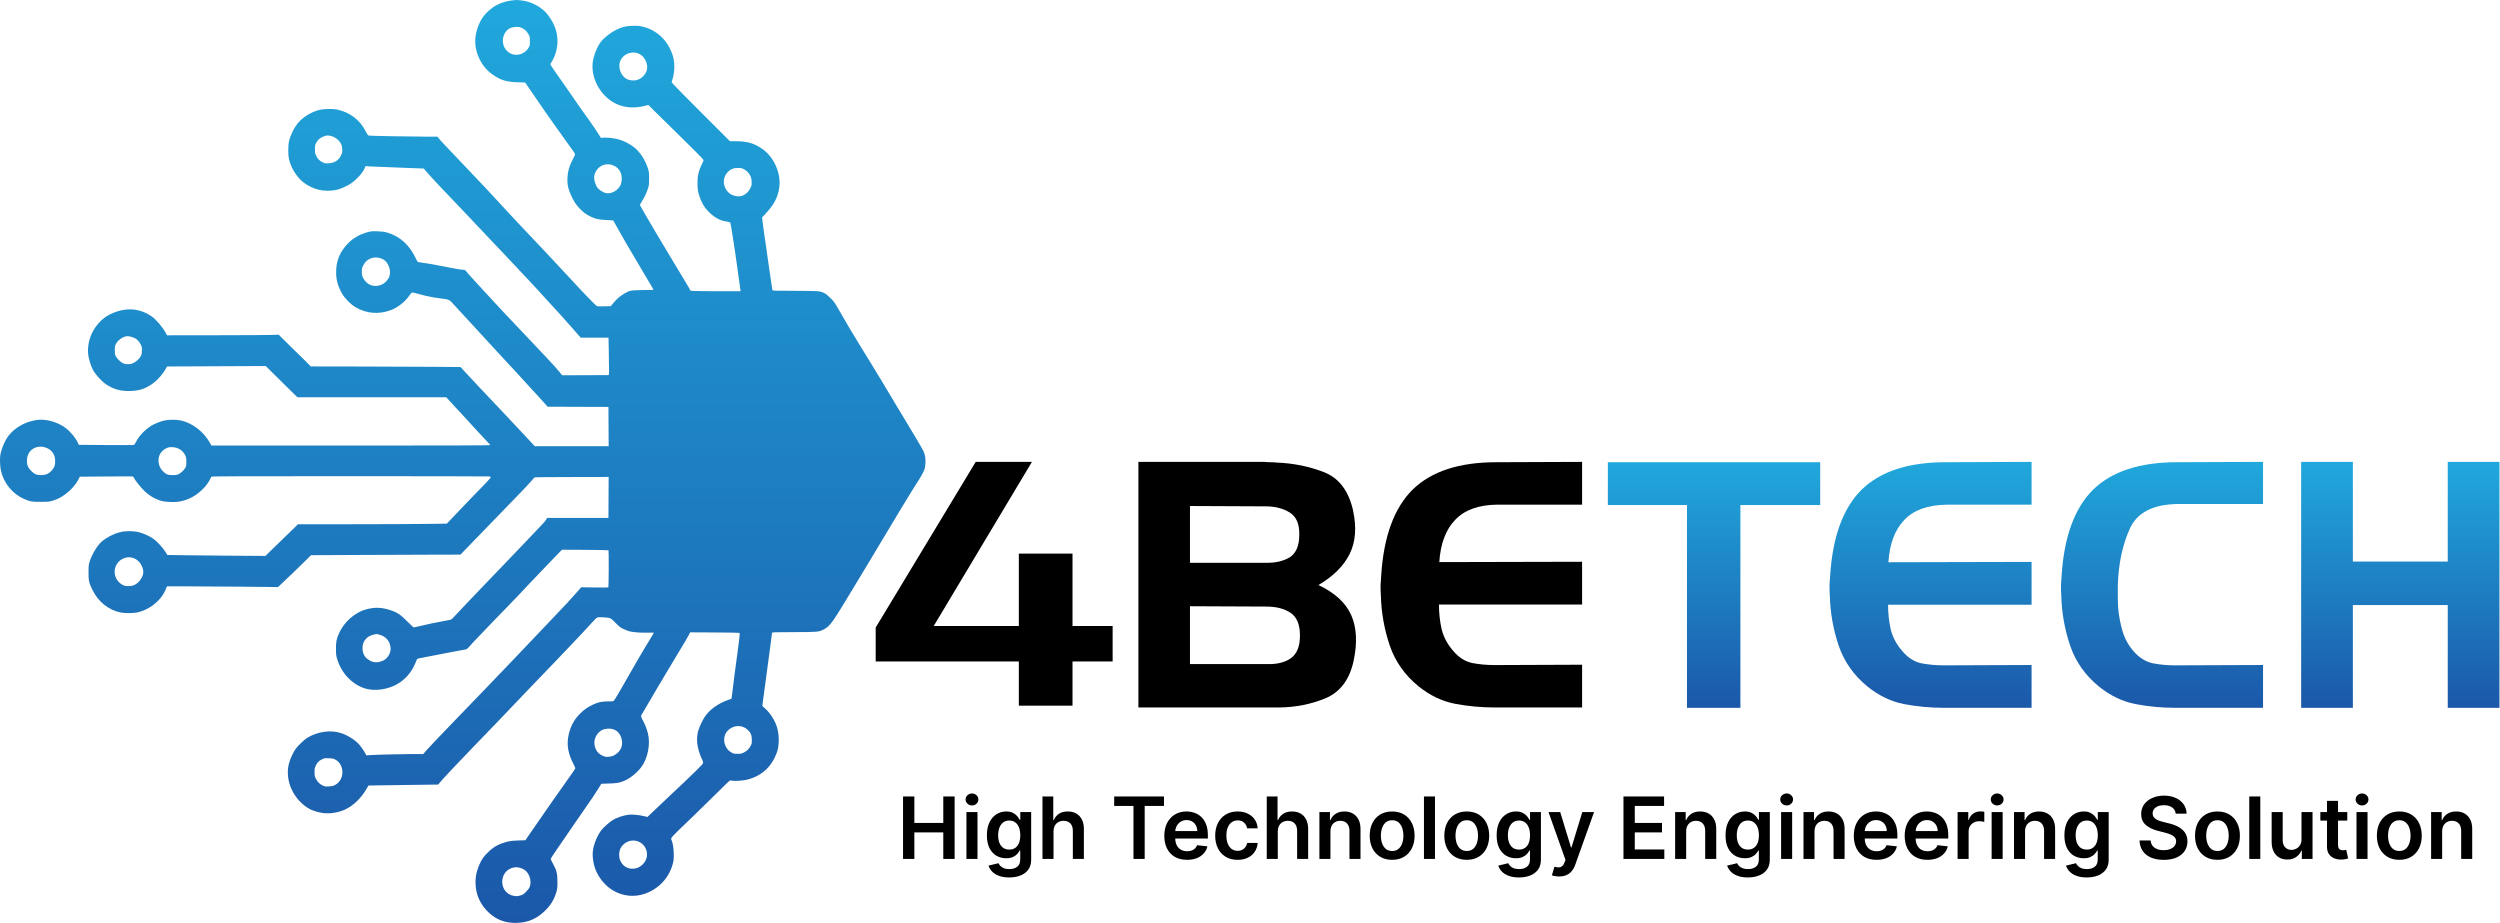 <svg xmlns="http://www.w3.org/2000/svg" width="2912" height="1075" viewBox="0 0 2912 1075" fill="none"><path d="M1296 729.183V770.484H1249.26V822H1186.74V770.484H1020V730.96L1136.5 538H1202L1087.58 729.183H1186.74V644.804H1249.26V729.183H1296Z" fill="black"></path><path d="M1483.17 824.067H1326V538H1472.82C1475.21 538.266 1477.6 538.398 1479.99 538.398C1482.37 538.398 1484.76 538.531 1487.15 538.797C1506.78 539.594 1525.08 543.312 1542.06 549.953C1559.3 556.593 1570.57 571.202 1575.88 593.779C1580.39 614.231 1579.06 631.496 1571.9 645.574C1565 659.386 1552.93 671.338 1535.69 681.432C1554.79 690.463 1567.52 702.15 1573.89 716.493C1580.25 730.836 1581.18 748.632 1576.67 769.881C1571.9 791.662 1561.02 806.138 1544.05 813.309C1527.33 820.215 1509.43 823.801 1490.33 824.067C1489 824.067 1487.68 824.067 1486.35 824.067C1485.29 824.067 1484.23 824.067 1483.17 824.067ZM1474.81 773.467C1486.48 773.998 1495.9 771.873 1503.06 767.092C1510.49 762.046 1514.2 753.148 1514.2 740.398C1514.2 727.383 1510.49 718.485 1503.06 713.704C1495.9 708.923 1486.48 706.532 1474.81 706.532L1386.08 706.134V773.467H1474.81ZM1386.08 589.396V655.534H1474.02C1485.42 655.8 1494.84 653.675 1502.27 649.16C1509.69 644.379 1513.41 635.613 1513.41 622.864C1513.67 610.38 1509.96 601.747 1502.27 596.966C1494.57 592.185 1485.16 589.795 1474.02 589.795L1386.08 589.396Z" fill="black"></path><path d="M1744.14 587.803C1722.12 588.068 1705.68 594.045 1694.8 605.732C1683.93 617.153 1677.83 633.488 1676.5 654.737L1842.82 654.339V704.142H1676.1C1676.1 714.235 1677.16 723.93 1679.28 733.226C1681.67 742.523 1686.31 751.023 1693.21 758.725C1699.31 765.897 1706.47 770.412 1714.7 772.272C1723.19 773.865 1731.81 774.662 1740.56 774.662C1741.09 774.662 1741.62 774.662 1742.15 774.662C1742.95 774.662 1743.61 774.662 1744.14 774.662L1842.82 774.264V824.067H1741.36C1725.17 824.067 1709.52 822.606 1694.4 819.684C1679.55 816.762 1665.49 809.989 1652.23 799.364C1636.31 786.349 1625.17 770.545 1618.8 751.952C1612.44 733.094 1608.99 713.837 1608.46 694.181C1608.19 689.931 1608.06 685.814 1608.06 681.83C1608.33 677.846 1608.59 673.862 1608.86 669.877C1611.77 624.723 1623.98 591.521 1645.46 570.272C1667.21 549.023 1699.71 538.398 1742.95 538.398L1842.82 538V587.803H1744.14Z" fill="black"></path><path d="M1964.98 588.271H1872.82V538.399H2120.17V588.271H2027.22V824.465H1964.98V588.271Z" fill="url(#paint0_linear_109_25)"></path><path d="M2267.44 587.872C2245.37 588.138 2228.88 594.123 2217.97 605.826C2207.07 617.263 2200.95 633.621 2199.62 654.9L2366.38 654.501V704.373H2199.22C2199.22 714.48 2200.28 724.189 2202.41 733.498C2204.81 742.808 2209.46 751.319 2216.38 759.033C2222.49 766.214 2229.67 770.736 2237.92 772.598C2246.43 774.194 2255.07 774.992 2263.85 774.992C2264.38 774.992 2264.92 774.992 2265.45 774.992C2266.25 774.992 2266.91 774.992 2267.44 774.992L2366.38 774.593V824.465H2264.65C2248.43 824.465 2232.73 823.002 2217.57 820.076C2202.68 817.15 2188.58 810.368 2175.28 799.728C2159.33 786.695 2148.15 770.869 2141.77 752.25C2135.39 733.365 2131.93 714.082 2131.4 694.399C2131.13 690.143 2131 686.02 2131 682.03C2131.27 678.041 2131.53 674.051 2131.8 670.061C2134.72 624.844 2146.96 591.596 2168.5 570.317C2190.31 549.038 2222.89 538.399 2266.25 538.399L2366.38 538V587.872H2267.44Z" fill="url(#paint1_linear_109_25)"></path><path d="M2537.05 587.074C2508.06 587.34 2489.31 596.915 2480.8 615.8C2472.28 634.685 2467.63 656.629 2466.83 681.631C2466.83 685.887 2466.83 690.276 2466.83 694.798C2466.83 699.053 2466.97 703.442 2467.23 707.964C2468.03 717.273 2469.76 726.45 2472.42 735.493C2475.08 744.271 2479.47 752.117 2485.58 759.033C2491.97 766.214 2499.28 770.736 2507.53 772.598C2516.04 774.194 2524.68 774.992 2533.46 774.992C2533.99 774.992 2534.52 774.992 2535.05 774.992C2535.85 774.992 2536.52 774.992 2537.05 774.992L2635.99 774.593V824.465H2534.26C2518.03 824.465 2502.34 823.002 2487.18 820.076C2472.28 817.15 2458.19 810.368 2444.89 799.728C2428.93 786.695 2417.76 770.869 2411.38 752.25C2404.99 733.365 2401.54 714.082 2401 694.399C2400.74 690.143 2400.61 686.02 2400.61 682.03C2400.87 678.041 2401.14 674.051 2401.4 670.061C2404.33 624.844 2416.56 591.596 2438.11 570.317C2459.92 549.038 2492.5 538.399 2535.85 538.399L2635.99 538V587.074H2537.05Z" fill="url(#paint2_linear_109_25)"></path><path d="M2740.62 538V654.102H2851.14V538H2911.38V824.465H2851.14V704.772H2740.62V824.465H2680.38V538H2740.62Z" fill="url(#paint3_linear_109_25)"></path><path d="M1051.86 1000.46V927.738H1065.04V958.526H1098.74V927.738H1111.95V1000.46H1098.74V969.57H1065.04V1000.46H1051.86ZM1125.71 1000.46V945.919H1138.56V1000.46H1125.71ZM1132.17 938.178C1130.13 938.178 1128.38 937.503 1126.92 936.154C1125.45 934.781 1124.71 933.135 1124.71 931.218C1124.71 929.276 1125.45 927.631 1126.92 926.282C1128.38 924.908 1130.13 924.222 1132.17 924.222C1134.23 924.222 1135.98 924.908 1137.43 926.282C1138.89 927.631 1139.63 929.276 1139.63 931.218C1139.63 933.135 1138.89 934.781 1137.43 936.154C1135.98 937.503 1134.23 938.178 1132.17 938.178ZM1175.5 1022.06C1170.89 1022.06 1166.92 1021.43 1163.61 1020.17C1160.29 1018.94 1157.63 1017.29 1155.62 1015.2C1153.6 1013.12 1152.21 1010.81 1151.43 1008.28L1163 1005.47C1163.52 1006.54 1164.28 1007.59 1165.28 1008.63C1166.27 1009.7 1167.61 1010.57 1169.29 1011.26C1170.99 1011.97 1173.14 1012.33 1175.72 1012.33C1179.36 1012.33 1182.38 1011.44 1184.77 1009.66C1187.16 1007.91 1188.36 1005.02 1188.36 1001V990.664H1187.72C1187.06 991.989 1186.09 993.351 1184.81 994.748C1183.55 996.144 1181.88 997.316 1179.8 998.263C1177.74 999.21 1175.15 999.684 1172.02 999.684C1167.83 999.684 1164.03 998.701 1160.62 996.736C1157.24 994.748 1154.54 991.788 1152.53 987.858C1150.54 983.905 1149.54 978.957 1149.54 973.015C1149.54 967.025 1150.54 961.971 1152.53 957.851C1154.54 953.708 1157.25 950.571 1160.66 948.441C1164.07 946.286 1167.87 945.209 1172.06 945.209C1175.25 945.209 1177.88 945.754 1179.94 946.843C1182.03 947.908 1183.68 949.198 1184.91 950.713C1186.15 952.205 1187.08 953.614 1187.72 954.939H1188.43V945.919H1201.11V1001.35C1201.11 1006.02 1199.99 1009.88 1197.77 1012.93C1195.54 1015.98 1192.5 1018.27 1188.64 1019.78C1184.78 1021.3 1180.4 1022.06 1175.5 1022.06ZM1175.61 989.598C1178.33 989.598 1180.65 988.935 1182.57 987.61C1184.49 986.284 1185.94 984.378 1186.94 981.892C1187.93 979.407 1188.43 976.424 1188.43 972.944C1188.43 969.511 1187.93 966.504 1186.94 963.924C1185.97 961.343 1184.52 959.343 1182.61 957.922C1180.71 956.478 1178.38 955.756 1175.61 955.756C1172.75 955.756 1170.35 956.502 1168.44 957.993C1166.52 959.485 1165.07 961.533 1164.1 964.137C1163.13 966.717 1162.65 969.653 1162.65 972.944C1162.65 976.282 1163.13 979.205 1164.1 981.715C1165.1 984.201 1166.55 986.142 1168.47 987.539C1170.41 988.912 1172.79 989.598 1175.61 989.598ZM1227.14 968.505V1000.46H1214.28V927.738H1226.85V955.188H1227.49C1228.77 952.11 1230.75 949.684 1233.42 947.908C1236.12 946.109 1239.55 945.209 1243.72 945.209C1247.51 945.209 1250.81 946.002 1253.63 947.588C1256.45 949.175 1258.62 951.495 1260.16 954.549C1261.73 957.603 1262.51 961.331 1262.51 965.735V1000.46H1249.65V967.723C1249.65 964.054 1248.7 961.201 1246.81 959.165C1244.94 957.105 1242.31 956.076 1238.93 956.076C1236.65 956.076 1234.62 956.573 1232.82 957.567C1231.04 958.538 1229.65 959.946 1228.63 961.793C1227.63 963.64 1227.14 965.877 1227.14 968.505ZM1297.79 938.782V927.738H1355.81V938.782H1333.33V1000.46H1320.27V938.782H1297.79ZM1382.67 1001.53C1377.2 1001.53 1372.48 1000.39 1368.5 998.121C1364.55 995.825 1361.5 992.581 1359.37 988.391C1357.24 984.177 1356.18 979.217 1356.18 973.512C1356.18 967.901 1357.24 962.977 1359.37 958.739C1361.53 954.478 1364.53 951.163 1368.39 948.796C1372.25 946.405 1376.78 945.209 1381.99 945.209C1385.35 945.209 1388.53 945.754 1391.51 946.843C1394.52 947.908 1397.17 949.565 1399.46 951.814C1401.78 954.063 1403.61 956.928 1404.93 960.408C1406.26 963.864 1406.92 967.984 1406.92 972.766V976.708H1362.21V968.043H1394.6C1394.58 965.581 1394.04 963.391 1393 961.473C1391.96 959.532 1390.5 958.005 1388.63 956.892C1386.79 955.78 1384.63 955.223 1382.17 955.223C1379.54 955.223 1377.23 955.863 1375.25 957.141C1373.26 958.396 1371.71 960.053 1370.59 962.113C1369.51 964.149 1368.95 966.386 1368.92 968.824V976.388C1368.92 979.56 1369.51 982.283 1370.67 984.556C1371.83 986.805 1373.45 988.533 1375.53 989.74C1377.61 990.924 1380.05 991.516 1382.85 991.516C1384.72 991.516 1386.41 991.256 1387.92 990.735C1389.44 990.19 1390.75 989.397 1391.87 988.355C1392.98 987.314 1393.82 986.024 1394.39 984.485L1406.39 985.834C1405.63 989.007 1404.19 991.776 1402.06 994.144C1399.95 996.488 1397.25 998.31 1393.96 999.613C1390.67 1000.89 1386.91 1001.53 1382.67 1001.53ZM1441.59 1001.53C1436.15 1001.53 1431.47 1000.33 1427.56 997.944C1423.68 995.552 1420.69 992.25 1418.58 988.036C1416.5 983.798 1415.45 978.921 1415.45 973.405C1415.45 967.865 1416.52 962.977 1418.65 958.739C1420.78 954.478 1423.79 951.163 1427.67 948.796C1431.58 946.405 1436.19 945.209 1441.52 945.209C1445.95 945.209 1449.86 946.026 1453.27 947.659C1456.71 949.269 1459.44 951.554 1461.48 954.513C1463.51 957.449 1464.67 960.882 1464.96 964.811H1452.67C1452.17 962.184 1450.99 959.994 1449.12 958.242C1447.27 956.466 1444.8 955.578 1441.7 955.578C1439.07 955.578 1436.76 956.289 1434.77 957.709C1432.78 959.106 1431.23 961.118 1430.12 963.746C1429.03 966.374 1428.49 969.523 1428.49 973.192C1428.49 976.909 1429.03 980.105 1430.12 982.78C1431.21 985.432 1432.74 987.48 1434.7 988.924C1436.69 990.344 1439.02 991.054 1441.7 991.054C1443.59 991.054 1445.28 990.699 1446.77 989.989C1448.29 989.255 1449.56 988.202 1450.57 986.828C1451.59 985.455 1452.29 983.786 1452.67 981.821H1464.96C1464.65 985.68 1463.51 989.101 1461.55 992.084C1459.58 995.043 1456.91 997.364 1453.52 999.044C1450.14 1000.7 1446.16 1001.53 1441.59 1001.53ZM1488.37 968.505V1000.46H1475.51V927.738H1488.08V955.188H1488.72C1490 952.11 1491.98 949.684 1494.65 947.908C1497.35 946.109 1500.78 945.209 1504.95 945.209C1508.74 945.209 1512.04 946.002 1514.86 947.588C1517.68 949.175 1519.85 951.495 1521.39 954.549C1522.96 957.603 1523.74 961.331 1523.74 965.735V1000.46H1510.88V967.723C1510.88 964.054 1509.93 961.201 1508.04 959.165C1506.17 957.105 1503.54 956.076 1500.16 956.076C1497.88 956.076 1495.85 956.573 1494.05 957.567C1492.27 958.538 1490.88 959.946 1489.86 961.793C1488.86 963.64 1488.37 965.877 1488.37 968.505ZM1549.7 968.505V1000.46H1536.84V945.919H1549.13V955.188H1549.77C1551.02 952.134 1553.02 949.707 1555.77 947.908C1558.54 946.109 1561.96 945.209 1566.03 945.209C1569.8 945.209 1573.07 946.014 1575.87 947.624C1578.68 949.234 1580.86 951.566 1582.4 954.62C1583.96 957.674 1584.73 961.379 1584.71 965.735V1000.46H1571.85V967.723C1571.85 964.078 1570.91 961.225 1569.01 959.165C1567.14 957.105 1564.55 956.076 1561.24 956.076C1558.99 956.076 1556.99 956.573 1555.24 957.567C1553.51 958.538 1552.15 959.946 1551.15 961.793C1550.18 963.64 1549.7 965.877 1549.7 968.505ZM1621.57 1001.53C1616.24 1001.53 1611.63 1000.36 1607.72 998.015C1603.81 995.671 1600.78 992.392 1598.63 988.178C1596.5 983.964 1595.43 979.04 1595.43 973.405C1595.43 967.771 1596.5 962.835 1598.63 958.597C1600.78 954.359 1603.81 951.069 1607.72 948.725C1611.63 946.381 1616.24 945.209 1621.57 945.209C1626.9 945.209 1631.51 946.381 1635.42 948.725C1639.33 951.069 1642.34 954.359 1644.48 958.597C1646.63 962.835 1647.71 967.771 1647.71 973.405C1647.71 979.04 1646.63 983.964 1644.48 988.178C1642.34 992.392 1639.33 995.671 1635.42 998.015C1631.51 1000.36 1626.9 1001.53 1621.57 1001.53ZM1621.64 991.232C1624.53 991.232 1626.94 990.439 1628.89 988.853C1630.83 987.243 1632.27 985.088 1633.22 982.39C1634.19 979.691 1634.67 976.684 1634.67 973.37C1634.67 970.032 1634.19 967.013 1633.22 964.314C1632.27 961.592 1630.83 959.426 1628.89 957.816C1626.94 956.206 1624.53 955.401 1621.64 955.401C1618.68 955.401 1616.22 956.206 1614.26 957.816C1612.31 959.426 1610.86 961.592 1609.89 964.314C1608.94 967.013 1608.47 970.032 1608.47 973.37C1608.47 976.684 1608.94 979.691 1609.89 982.39C1610.86 985.088 1612.31 987.243 1614.26 988.853C1616.22 990.439 1618.68 991.232 1621.64 991.232ZM1671.47 927.738V1000.46H1658.62V927.738H1671.47ZM1708.48 1001.53C1703.16 1001.53 1698.54 1000.36 1694.64 998.015C1690.73 995.671 1687.7 992.392 1685.54 988.178C1683.41 983.964 1682.35 979.04 1682.35 973.405C1682.35 967.771 1683.41 962.835 1685.54 958.597C1687.7 954.359 1690.73 951.069 1694.64 948.725C1698.54 946.381 1703.16 945.209 1708.48 945.209C1713.81 945.209 1718.43 946.381 1722.33 948.725C1726.24 951.069 1729.26 954.359 1731.39 958.597C1733.54 962.835 1734.62 967.771 1734.62 973.405C1734.62 979.04 1733.54 983.964 1731.39 988.178C1729.26 992.392 1726.24 995.671 1722.33 998.015C1718.43 1000.36 1713.81 1001.53 1708.48 1001.53ZM1708.56 991.232C1711.44 991.232 1713.86 990.439 1715.8 988.853C1717.74 987.243 1719.19 985.088 1720.13 982.39C1721.1 979.691 1721.59 976.684 1721.59 973.37C1721.59 970.032 1721.1 967.013 1720.13 964.314C1719.19 961.592 1717.74 959.426 1715.8 957.816C1713.86 956.206 1711.44 955.401 1708.56 955.401C1705.6 955.401 1703.13 956.206 1701.17 957.816C1699.23 959.426 1697.77 961.592 1696.8 964.314C1695.85 967.013 1695.38 970.032 1695.38 973.37C1695.38 976.684 1695.85 979.691 1696.8 982.39C1697.77 985.088 1699.23 987.243 1701.17 988.853C1703.13 990.439 1705.6 991.232 1708.56 991.232ZM1769.25 1022.06C1764.64 1022.06 1760.67 1021.43 1757.36 1020.17C1754.04 1018.94 1751.38 1017.29 1749.37 1015.2C1747.35 1013.12 1745.96 1010.81 1745.18 1008.28L1756.75 1005.47C1757.27 1006.54 1758.03 1007.59 1759.03 1008.63C1760.02 1009.7 1761.36 1010.57 1763.04 1011.26C1764.74 1011.97 1766.89 1012.33 1769.47 1012.33C1773.11 1012.33 1776.13 1011.44 1778.52 1009.66C1780.91 1007.91 1782.11 1005.02 1782.11 1001V990.664H1781.47C1780.81 991.989 1779.84 993.351 1778.56 994.748C1777.3 996.144 1775.63 997.316 1773.55 998.263C1771.49 999.21 1768.9 999.684 1765.77 999.684C1761.58 999.684 1757.78 998.701 1754.37 996.736C1750.99 994.748 1748.29 991.788 1746.28 987.858C1744.29 983.905 1743.29 978.957 1743.29 973.015C1743.29 967.025 1744.29 961.971 1746.28 957.851C1748.29 953.708 1751 950.571 1754.41 948.441C1757.82 946.286 1761.62 945.209 1765.81 945.209C1769 945.209 1771.63 945.754 1773.69 946.843C1775.78 947.908 1777.43 949.198 1778.66 950.713C1779.9 952.205 1780.83 953.614 1781.47 954.939H1782.18V945.919H1794.86V1001.35C1794.86 1006.02 1793.74 1009.88 1791.52 1012.93C1789.29 1015.98 1786.25 1018.27 1782.39 1019.78C1778.53 1021.3 1774.15 1022.06 1769.25 1022.06ZM1769.36 989.598C1772.08 989.598 1774.4 988.935 1776.32 987.61C1778.24 986.284 1779.69 984.378 1780.69 981.892C1781.68 979.407 1782.18 976.424 1782.18 972.944C1782.18 969.511 1781.68 966.504 1780.69 963.924C1779.72 961.343 1778.27 959.343 1776.36 957.922C1774.46 956.478 1772.13 955.756 1769.36 955.756C1766.5 955.756 1764.1 956.502 1762.19 957.993C1760.27 959.485 1758.82 961.533 1757.85 964.137C1756.88 966.717 1756.4 969.653 1756.4 972.944C1756.4 976.282 1756.88 979.205 1757.85 981.715C1758.85 984.201 1760.3 986.142 1762.22 987.539C1764.16 988.912 1766.54 989.598 1769.36 989.598ZM1816.02 1020.92C1814.27 1020.92 1812.65 1020.78 1811.16 1020.49C1809.69 1020.23 1808.52 1019.93 1807.64 1019.57L1810.62 1009.56C1812.49 1010.1 1814.16 1010.36 1815.63 1010.34C1817.1 1010.31 1818.39 1009.85 1819.5 1008.95C1820.64 1008.08 1821.6 1006.61 1822.38 1004.55L1823.48 1001.6L1803.7 945.919H1817.34L1829.91 987.113H1830.48L1843.08 945.919H1856.75L1834.91 1007.07C1833.9 1009.96 1832.55 1012.43 1830.87 1014.49C1829.18 1016.58 1827.13 1018.16 1824.69 1019.25C1822.27 1020.36 1819.38 1020.92 1816.02 1020.92ZM1891.02 1000.46V927.738H1938.32V938.782H1904.2V958.526H1935.87V969.57H1904.2V989.421H1938.61V1000.46H1891.02ZM1964.05 968.505V1000.46H1951.2V945.919H1963.48V955.188H1964.12C1965.38 952.134 1967.38 949.707 1970.12 947.908C1972.89 946.109 1976.31 945.209 1980.39 945.209C1984.15 945.209 1987.43 946.014 1990.22 947.624C1993.04 949.234 1995.22 951.566 1996.76 954.62C1998.32 957.674 1999.09 961.379 1999.07 965.735V1000.46H1986.21V967.723C1986.21 964.078 1985.26 961.225 1983.37 959.165C1981.5 957.105 1978.91 956.076 1975.59 956.076C1973.34 956.076 1971.34 956.573 1969.59 957.567C1967.86 958.538 1966.5 959.946 1965.51 961.793C1964.54 963.64 1964.05 965.877 1964.05 968.505ZM2035.86 1022.06C2031.24 1022.06 2027.27 1021.43 2023.96 1020.17C2020.64 1018.94 2017.98 1017.29 2015.97 1015.2C2013.96 1013.12 2012.56 1010.81 2011.78 1008.28L2023.36 1005.47C2023.88 1006.54 2024.63 1007.59 2025.63 1008.63C2026.62 1009.7 2027.96 1010.57 2029.64 1011.26C2031.35 1011.97 2033.49 1012.33 2036.07 1012.33C2039.71 1012.33 2042.73 1011.44 2045.12 1009.66C2047.51 1007.91 2048.71 1005.02 2048.71 1001V990.664H2048.07C2047.41 991.989 2046.44 993.351 2045.16 994.748C2043.9 996.144 2042.24 997.316 2040.15 998.263C2038.09 999.21 2035.5 999.684 2032.37 999.684C2028.18 999.684 2024.38 998.701 2020.98 996.736C2017.59 994.748 2014.89 991.788 2012.88 987.858C2010.89 983.905 2009.9 978.957 2009.9 973.015C2009.9 967.025 2010.89 961.971 2012.88 957.851C2014.89 953.708 2017.6 950.571 2021.01 948.441C2024.42 946.286 2028.22 945.209 2032.41 945.209C2035.61 945.209 2038.23 945.754 2040.29 946.843C2042.38 947.908 2044.03 949.198 2045.27 950.713C2046.5 952.205 2047.43 953.614 2048.07 954.939H2048.78V945.919H2061.46V1001.35C2061.46 1006.02 2060.35 1009.88 2058.12 1012.93C2055.9 1015.98 2052.85 1018.27 2048.99 1019.78C2045.14 1021.3 2040.76 1022.06 2035.86 1022.06ZM2035.96 989.598C2038.68 989.598 2041 988.935 2042.92 987.61C2044.84 986.284 2046.3 984.378 2047.29 981.892C2048.28 979.407 2048.78 976.424 2048.78 972.944C2048.78 969.511 2048.28 966.504 2047.29 963.924C2046.32 961.343 2044.87 959.343 2042.96 957.922C2041.06 956.478 2038.73 955.756 2035.96 955.756C2033.1 955.756 2030.71 956.502 2028.79 957.993C2026.87 959.485 2025.43 961.533 2024.46 964.137C2023.49 966.717 2023 969.653 2023 972.944C2023 976.282 2023.49 979.205 2024.46 981.715C2025.45 984.201 2026.91 986.142 2028.82 987.539C2030.77 988.912 2033.14 989.598 2035.96 989.598ZM2074.63 1000.46V945.919H2087.49V1000.46H2074.63ZM2081.1 938.178C2079.06 938.178 2077.31 937.503 2075.84 936.154C2074.37 934.781 2073.64 933.135 2073.64 931.218C2073.64 929.276 2074.37 927.631 2075.84 926.282C2077.31 924.908 2079.06 924.222 2081.1 924.222C2083.16 924.222 2084.91 924.908 2086.35 926.282C2087.82 927.631 2088.55 929.276 2088.55 931.218C2088.55 933.135 2087.82 934.781 2086.35 936.154C2084.91 937.503 2083.16 938.178 2081.1 938.178ZM2113.56 968.505V1000.46H2100.71V945.919H2112.99V955.188H2113.63C2114.89 952.134 2116.89 949.707 2119.64 947.908C2122.41 946.109 2125.83 945.209 2129.9 945.209C2133.66 945.209 2136.94 946.014 2139.73 947.624C2142.55 949.234 2144.73 951.566 2146.27 954.62C2147.83 957.674 2148.6 961.379 2148.58 965.735V1000.46H2135.72V967.723C2135.72 964.078 2134.77 961.225 2132.88 959.165C2131.01 957.105 2128.42 956.076 2125.1 956.076C2122.85 956.076 2120.85 956.573 2119.1 957.567C2117.37 958.538 2116.01 959.946 2115.02 961.793C2114.05 963.64 2113.56 965.877 2113.56 968.505ZM2185.79 1001.53C2180.32 1001.53 2175.6 1000.39 2171.62 998.121C2167.67 995.825 2164.63 992.581 2162.5 988.391C2160.37 984.177 2159.3 979.217 2159.3 973.512C2159.3 967.901 2160.37 962.977 2162.5 958.739C2164.65 954.478 2167.66 951.163 2171.52 948.796C2175.38 946.405 2179.91 945.209 2185.12 945.209C2188.48 945.209 2191.65 945.754 2194.64 946.843C2197.64 947.908 2200.29 949.565 2202.59 951.814C2204.91 954.063 2206.73 956.928 2208.06 960.408C2209.38 963.864 2210.05 967.984 2210.05 972.766V976.708H2165.34V968.043H2197.72C2197.7 965.581 2197.17 963.391 2196.13 961.473C2195.09 959.532 2193.63 958.005 2191.76 956.892C2189.91 955.78 2187.76 955.223 2185.3 955.223C2182.67 955.223 2180.36 955.863 2178.37 957.141C2176.38 958.396 2174.83 960.053 2173.72 962.113C2172.63 964.149 2172.07 966.386 2172.05 968.824V976.388C2172.05 979.56 2172.63 982.283 2173.79 984.556C2174.95 986.805 2176.57 988.533 2178.66 989.74C2180.74 990.924 2183.18 991.516 2185.97 991.516C2187.84 991.516 2189.53 991.256 2191.05 990.735C2192.56 990.19 2193.88 989.397 2194.99 988.355C2196.1 987.314 2196.94 986.024 2197.51 984.485L2209.51 985.834C2208.76 989.007 2207.31 991.776 2205.18 994.144C2203.08 996.488 2200.38 998.31 2197.09 999.613C2193.79 1000.89 2190.03 1001.53 2185.79 1001.53ZM2245.07 1001.53C2239.6 1001.53 2234.88 1000.39 2230.9 998.121C2226.95 995.825 2223.91 992.581 2221.77 988.391C2219.64 984.177 2218.58 979.217 2218.58 973.512C2218.58 967.901 2219.64 962.977 2221.77 958.739C2223.93 954.478 2226.94 951.163 2230.79 948.796C2234.65 946.405 2239.19 945.209 2244.4 945.209C2247.76 945.209 2250.93 945.754 2253.91 946.843C2256.92 947.908 2259.57 949.565 2261.87 951.814C2264.19 954.063 2266.01 956.928 2267.34 960.408C2268.66 963.864 2269.32 967.984 2269.32 972.766V976.708H2224.62V968.043H2257C2256.98 965.581 2256.45 963.391 2255.4 961.473C2254.36 959.532 2252.91 958.005 2251.04 956.892C2249.19 955.78 2247.04 955.223 2244.57 955.223C2241.95 955.223 2239.64 955.863 2237.65 957.141C2235.66 958.396 2234.11 960.053 2233 962.113C2231.91 964.149 2231.35 966.386 2231.33 968.824V976.388C2231.33 979.56 2231.91 982.283 2233.07 984.556C2234.23 986.805 2235.85 988.533 2237.93 989.74C2240.02 990.924 2242.45 991.516 2245.25 991.516C2247.12 991.516 2248.81 991.256 2250.33 990.735C2251.84 990.19 2253.15 989.397 2254.27 988.355C2255.38 987.314 2256.22 986.024 2256.79 984.485L2268.79 985.834C2268.03 989.007 2266.59 991.776 2264.46 994.144C2262.35 996.488 2259.65 998.31 2256.36 999.613C2253.07 1000.89 2249.31 1001.53 2245.07 1001.53ZM2280.2 1000.46V945.919H2292.66V955.01H2293.23C2294.23 951.862 2295.93 949.435 2298.35 947.73C2300.78 946.002 2303.57 945.138 2306.69 945.138C2307.4 945.138 2308.19 945.174 2309.07 945.245C2309.97 945.292 2310.72 945.375 2311.31 945.493V957.319C2310.76 957.129 2309.9 956.963 2308.72 956.821C2307.56 956.656 2306.43 956.573 2305.34 956.573C2303 956.573 2300.89 957.082 2299.02 958.1C2297.17 959.094 2295.72 960.479 2294.65 962.255C2293.59 964.03 2293.05 966.078 2293.05 968.398V1000.46H2280.2ZM2319.85 1000.46V945.919H2332.7V1000.46H2319.85ZM2326.31 938.178C2324.28 938.178 2322.52 937.503 2321.06 936.154C2319.59 934.781 2318.85 933.135 2318.85 931.218C2318.85 929.276 2319.59 927.631 2321.06 926.282C2322.52 924.908 2324.28 924.222 2326.31 924.222C2328.37 924.222 2330.12 924.908 2331.57 926.282C2333.03 927.631 2333.77 929.276 2333.77 931.218C2333.77 933.135 2333.03 934.781 2331.57 936.154C2330.12 937.503 2328.37 938.178 2326.31 938.178ZM2358.78 968.505V1000.46H2345.92V945.919H2358.21V955.188H2358.85C2360.1 952.134 2362.1 949.707 2364.85 947.908C2367.62 946.109 2371.04 945.209 2375.11 945.209C2378.88 945.209 2382.16 946.014 2384.95 947.624C2387.77 949.234 2389.94 951.566 2391.48 954.62C2393.05 957.674 2393.82 961.379 2393.79 965.735V1000.46H2380.94V967.723C2380.94 964.078 2379.99 961.225 2378.1 959.165C2376.23 957.105 2373.63 956.076 2370.32 956.076C2368.07 956.076 2366.07 956.573 2364.32 957.567C2362.59 958.538 2361.23 959.946 2360.23 961.793C2359.26 963.64 2358.78 965.877 2358.78 968.505ZM2430.58 1022.06C2425.97 1022.06 2422 1021.43 2418.69 1020.17C2415.37 1018.94 2412.71 1017.29 2410.7 1015.2C2408.68 1013.12 2407.29 1010.81 2406.5 1008.28L2418.08 1005.47C2418.6 1006.54 2419.36 1007.59 2420.35 1008.63C2421.35 1009.7 2422.69 1010.57 2424.37 1011.26C2426.07 1011.97 2428.21 1012.33 2430.79 1012.33C2434.44 1012.33 2437.46 1011.44 2439.85 1009.66C2442.24 1007.91 2443.44 1005.02 2443.44 1001V990.664H2442.8C2442.13 991.989 2441.16 993.351 2439.89 994.748C2438.63 996.144 2436.96 997.316 2434.88 998.263C2432.82 999.21 2430.23 999.684 2427.1 999.684C2422.91 999.684 2419.11 998.701 2415.7 996.736C2412.32 994.748 2409.62 991.788 2407.61 987.858C2405.62 983.905 2404.62 978.957 2404.62 973.015C2404.62 967.025 2405.62 961.971 2407.61 957.851C2409.62 953.708 2412.33 950.571 2415.74 948.441C2419.15 946.286 2422.95 945.209 2427.14 945.209C2430.33 945.209 2432.96 945.754 2435.02 946.843C2437.1 947.908 2438.76 949.198 2439.99 950.713C2441.22 952.205 2442.16 953.614 2442.8 954.939H2443.51V945.919H2456.19V1001.35C2456.19 1006.02 2455.07 1009.88 2452.85 1012.93C2450.62 1015.98 2447.58 1018.27 2443.72 1019.78C2439.86 1021.3 2435.48 1022.06 2430.58 1022.06ZM2430.69 989.598C2433.41 989.598 2435.73 988.935 2437.65 987.61C2439.57 986.284 2441.02 984.378 2442.02 981.892C2443.01 979.407 2443.51 976.424 2443.51 972.944C2443.51 969.511 2443.01 966.504 2442.02 963.924C2441.05 961.343 2439.6 959.343 2437.68 957.922C2435.79 956.478 2433.46 955.756 2430.69 955.756C2427.82 955.756 2425.43 956.502 2423.51 957.993C2421.6 959.485 2420.15 961.533 2419.18 964.137C2418.21 966.717 2417.73 969.653 2417.73 972.944C2417.73 976.282 2418.21 979.205 2419.18 981.715C2420.18 984.201 2421.63 986.142 2423.55 987.539C2425.49 988.912 2427.87 989.598 2430.69 989.598ZM2534.26 947.73C2533.93 944.629 2532.53 942.214 2530.07 940.486C2527.63 938.758 2524.46 937.894 2520.55 937.894C2517.8 937.894 2515.45 938.308 2513.48 939.137C2511.52 939.965 2510.01 941.09 2508.97 942.51C2507.93 943.931 2507.4 945.552 2507.37 947.375C2507.37 948.891 2507.72 950.204 2508.4 951.317C2509.11 952.43 2510.07 953.377 2511.28 954.158C2512.49 954.916 2513.83 955.555 2515.29 956.076C2516.76 956.596 2518.24 957.034 2519.73 957.39L2526.55 959.094C2529.3 959.733 2531.94 960.597 2534.47 961.686C2537.03 962.775 2539.31 964.149 2541.32 965.806C2543.36 967.463 2544.97 969.463 2546.15 971.807C2547.34 974.151 2547.93 976.897 2547.93 980.046C2547.93 984.307 2546.84 988.06 2544.66 991.303C2542.48 994.523 2539.34 997.044 2535.22 998.867C2531.12 1000.67 2526.16 1001.57 2520.34 1001.57C2514.68 1001.57 2509.77 1000.69 2505.6 998.938C2501.46 997.186 2498.21 994.629 2495.87 991.267C2493.55 987.906 2492.29 983.81 2492.11 978.98H2505.07C2505.26 981.514 2506.04 983.621 2507.41 985.301C2508.78 986.982 2510.57 988.237 2512.77 989.066C2515 989.894 2517.48 990.309 2520.23 990.309C2523.09 990.309 2525.6 989.882 2527.76 989.03C2529.94 988.154 2531.64 986.947 2532.87 985.408C2534.1 983.846 2534.73 982.023 2534.75 979.939C2534.73 978.045 2534.17 976.483 2533.09 975.252C2532 973.997 2530.47 972.955 2528.5 972.127C2526.56 971.275 2524.29 970.517 2521.69 969.854L2513.41 967.723C2507.42 966.185 2502.69 963.853 2499.21 960.728C2495.75 957.579 2494.02 953.4 2494.02 948.192C2494.02 943.907 2495.18 940.155 2497.5 936.935C2499.85 933.715 2503.03 931.218 2507.06 929.442C2511.08 927.643 2515.64 926.743 2520.73 926.743C2525.89 926.743 2530.41 927.643 2534.29 929.442C2538.2 931.218 2541.26 933.692 2543.49 936.864C2545.72 940.013 2546.86 943.635 2546.93 947.73H2534.26ZM2582.9 1001.53C2577.57 1001.53 2572.96 1000.36 2569.05 998.015C2565.14 995.671 2562.11 992.392 2559.96 988.178C2557.83 983.964 2556.76 979.04 2556.76 973.405C2556.76 967.771 2557.83 962.835 2559.96 958.597C2562.11 954.359 2565.14 951.069 2569.05 948.725C2572.96 946.381 2577.57 945.209 2582.9 945.209C2588.23 945.209 2592.84 946.381 2596.75 948.725C2600.65 951.069 2603.67 954.359 2605.8 958.597C2607.96 962.835 2609.04 967.771 2609.04 973.405C2609.04 979.04 2607.96 983.964 2605.8 988.178C2603.67 992.392 2600.65 995.671 2596.75 998.015C2592.84 1000.36 2588.23 1001.53 2582.9 1001.53ZM2582.97 991.232C2585.86 991.232 2588.27 990.439 2590.21 988.853C2592.16 987.243 2593.6 985.088 2594.55 982.39C2595.52 979.691 2596 976.684 2596 973.37C2596 970.032 2595.52 967.013 2594.55 964.314C2593.6 961.592 2592.16 959.426 2590.21 957.816C2588.27 956.206 2585.86 955.401 2582.97 955.401C2580.01 955.401 2577.55 956.206 2575.58 957.816C2573.64 959.426 2572.19 961.592 2571.22 964.314C2570.27 967.013 2569.8 970.032 2569.8 973.37C2569.8 976.684 2570.27 979.691 2571.22 982.39C2572.19 985.088 2573.64 987.243 2575.58 988.853C2577.55 990.439 2580.01 991.232 2582.97 991.232ZM2632.8 927.738V1000.46H2619.95V927.738H2632.8ZM2680.79 977.525V945.919H2693.64V1000.46H2681.18V990.77H2680.61C2679.38 993.824 2677.35 996.322 2674.54 998.263C2671.74 1000.2 2668.3 1001.18 2664.2 1001.18C2660.63 1001.18 2657.47 1000.38 2654.72 998.796C2652 997.186 2649.87 994.854 2648.33 991.8C2646.79 988.722 2646.02 985.006 2646.02 980.65V945.919H2658.88V978.661C2658.88 982.117 2659.82 984.864 2661.72 986.9C2663.61 988.935 2666.1 989.953 2669.17 989.953C2671.07 989.953 2672.9 989.492 2674.68 988.569C2676.45 987.645 2677.91 986.272 2679.05 984.449C2680.21 982.603 2680.79 980.294 2680.79 977.525ZM2734.1 945.919V955.863H2702.74V945.919H2734.1ZM2710.48 932.851H2723.34V984.059C2723.34 985.787 2723.6 987.113 2724.12 988.036C2724.66 988.935 2725.37 989.551 2726.25 989.882C2727.13 990.214 2728.1 990.38 2729.16 990.38C2729.97 990.38 2730.7 990.32 2731.36 990.202C2732.05 990.084 2732.57 989.977 2732.93 989.882L2735.09 999.932C2734.4 1000.17 2733.42 1000.43 2732.14 1000.71C2730.89 1001 2729.35 1001.16 2727.53 1001.21C2724.31 1001.31 2721.41 1000.82 2718.83 999.755C2716.25 998.666 2714.2 996.985 2712.68 994.712C2711.19 992.439 2710.46 989.598 2710.48 986.189V932.851ZM2744.85 1000.46V945.919H2757.7V1000.46H2744.85ZM2751.31 938.178C2749.28 938.178 2747.52 937.503 2746.06 936.154C2744.59 934.781 2743.85 933.135 2743.85 931.218C2743.85 929.276 2744.59 927.631 2746.06 926.282C2747.52 924.908 2749.28 924.222 2751.31 924.222C2753.37 924.222 2755.12 924.908 2756.57 926.282C2758.03 927.631 2758.77 929.276 2758.77 931.218C2758.77 933.135 2758.03 934.781 2756.57 936.154C2755.12 937.503 2753.37 938.178 2751.31 938.178ZM2794.72 1001.53C2789.39 1001.53 2784.77 1000.36 2780.87 998.015C2776.96 995.671 2773.93 992.392 2771.77 988.178C2769.64 983.964 2768.58 979.04 2768.58 973.405C2768.58 967.771 2769.64 962.835 2771.77 958.597C2773.93 954.359 2776.96 951.069 2780.87 948.725C2784.77 946.381 2789.39 945.209 2794.72 945.209C2800.04 945.209 2804.66 946.381 2808.56 948.725C2812.47 951.069 2815.49 954.359 2817.62 958.597C2819.77 962.835 2820.85 967.771 2820.85 973.405C2820.85 979.04 2819.77 983.964 2817.62 988.178C2815.49 992.392 2812.47 995.671 2808.56 998.015C2804.66 1000.36 2800.04 1001.53 2794.72 1001.53ZM2794.79 991.232C2797.67 991.232 2800.09 990.439 2802.03 988.853C2803.97 987.243 2805.42 985.088 2806.36 982.39C2807.33 979.691 2807.82 976.684 2807.82 973.37C2807.82 970.032 2807.33 967.013 2806.36 964.314C2805.42 961.592 2803.97 959.426 2802.03 957.816C2800.09 956.206 2797.67 955.401 2794.79 955.401C2791.83 955.401 2789.36 956.206 2787.4 957.816C2785.46 959.426 2784 961.592 2783.03 964.314C2782.08 967.013 2781.61 970.032 2781.61 973.37C2781.61 976.684 2782.08 979.691 2783.03 982.39C2784 985.088 2785.46 987.243 2787.4 988.853C2789.36 990.439 2791.83 991.232 2794.79 991.232ZM2844.62 968.505V1000.46H2831.76V945.919H2844.05V955.188H2844.69C2845.94 952.134 2847.94 949.707 2850.69 947.908C2853.46 946.109 2856.88 945.209 2860.95 945.209C2864.72 945.209 2868 946.014 2870.79 947.624C2873.61 949.234 2875.78 951.566 2877.32 954.62C2878.89 957.674 2879.66 961.379 2879.63 965.735V1000.46H2866.78V967.723C2866.78 964.078 2865.83 961.225 2863.94 959.165C2862.07 957.105 2859.47 956.076 2856.16 956.076C2853.91 956.076 2851.91 956.573 2850.16 957.567C2848.43 958.538 2847.07 959.946 2846.07 961.793C2845.1 963.64 2844.62 965.877 2844.62 968.505Z" fill="black"></path><path fill-rule="evenodd" clip-rule="evenodd" d="M596.676 0.447C587.882 1.527 579.449 4.641 573.695 8.932C564.388 15.872 559.643 22.434 555.982 33.42C552.262 44.585 552.775 55.623 557.519 66.542C561.51 75.727 567.015 82.357 575.177 87.806C583.879 93.617 590.555 95.521 603.444 95.868L611.647 96.089L613.686 99.028C614.808 100.645 618.002 105.307 620.784 109.389C629.634 122.371 631.336 124.847 634.629 129.527C636.401 132.045 639.346 136.246 641.176 138.863C647.246 147.548 657.341 161.713 662.992 169.476C671.253 180.825 670.598 179.001 668.1 183.699C662.963 193.359 661.02 200.268 660.923 209.214C660.852 215.837 661.694 219.526 665.023 227.169C667.875 233.716 670.682 238.11 674.83 242.519C679.166 247.129 682.931 249.907 688.394 252.526C693.761 255.1 697.651 255.903 706.633 256.29C710.76 256.468 714.242 256.721 714.372 256.853C714.502 256.985 716.107 259.893 717.938 263.317C721.332 269.66 738.984 300.101 740.609 302.411C741.1 303.11 741.502 303.811 741.502 303.968C741.502 304.126 745.704 311.242 750.838 319.782C755.973 328.322 760.378 335.847 760.628 336.503L761.082 337.697L748.539 337.881C734.319 338.09 733.346 338.286 726.597 342.318C721.353 345.451 717.528 348.971 712.601 355.198L711.499 356.59L704.012 356.818C698.669 356.98 696.114 356.875 695.088 356.45C694.007 356.003 677.382 338.835 668.008 328.485C667.511 327.937 654.069 313.526 636.696 294.916C631.288 289.123 624.057 281.474 620.627 277.918C612.671 269.672 596.132 252.036 585.393 240.349C567.269 220.624 564.017 217.151 545.692 197.963C519.355 170.386 512.942 163.566 511.138 161.217L509.575 159.182L496.871 159.174C479.13 159.163 431.302 158.289 429.69 157.946C428.589 157.712 427.995 156.94 426.269 153.504C419.294 139.615 407.625 130.707 392.243 127.529C387.964 126.645 377.679 126.777 373.093 127.775C362.327 130.118 351.011 137.373 345.388 145.537C342.625 149.548 342.396 149.935 340.723 153.437C336.765 161.719 335.758 166.195 335.765 175.46C335.771 183.512 336.634 187.535 339.957 194.995C342.37 200.413 347.674 207.611 351.881 211.174C363.118 220.693 377.68 224.269 392.243 221.087C396.735 220.106 405.058 216.354 409.026 213.523C415.967 208.57 422.511 201.283 424.672 196.103L425.747 193.525L430.3 193.826C434.636 194.112 441.949 194.406 477.893 195.736L493.644 196.319L495.368 198.444C497.903 201.566 507.248 211.79 513.09 217.833C515.891 220.729 521.945 227.085 526.543 231.957C531.141 236.828 539.445 245.554 544.996 251.347C554.913 261.698 569.877 277.53 574.631 282.703C575.959 284.149 579.848 288.242 583.273 291.8C586.697 295.357 592.191 301.176 595.481 304.731C603.317 313.197 608.303 318.492 615.333 325.811C618.501 329.11 622.909 333.85 625.128 336.344C627.347 338.838 632.537 344.542 636.662 349.018C640.786 353.495 646.629 359.851 649.646 363.142C656.057 370.137 673.77 390.087 675.262 391.994L676.289 393.305H692.54H708.792L709.108 409.183C709.577 432.688 709.535 436.867 708.827 436.915C708.498 436.937 696.218 436.995 681.539 437.043L654.851 437.129L651.276 432.812C649.31 430.438 647.101 427.849 646.366 427.059C645.631 426.269 640.734 420.991 635.483 415.329C630.233 409.668 619.447 398.249 611.515 389.954C593.882 371.514 577.658 354.224 565.467 340.879C560.415 335.349 554.49 328.87 552.301 326.481C546.112 319.727 543.746 317.045 542.781 315.694C542.011 314.614 541.427 314.405 538.404 314.128C534.613 313.781 529.994 312.962 513.85 309.773C505.007 308.026 498.353 306.903 487.853 305.386C486.424 305.179 486.121 304.828 484.694 301.712C477.338 285.663 466.095 275.352 451.131 270.933C447.629 269.898 445.523 269.616 439.877 269.424C433.478 269.208 432.555 269.289 428.147 270.45C419.378 272.761 411.331 277.327 405.551 283.273C395.821 293.282 391.551 303.579 391.533 317.08C391.52 326.021 393.51 333.25 398.348 341.837C401.536 347.496 408.675 354.71 414.266 357.922C427.173 365.336 440.954 366.45 455.286 361.236C463.288 358.326 472.302 351.149 477.096 343.873C478.64 341.529 479.51 340.641 480.259 340.645C480.828 340.647 483.94 341.392 487.173 342.3C495.884 344.744 502.911 346.211 511.216 347.32C524.444 349.085 522.607 348.166 530.697 357.072C538.346 365.491 544.627 372.302 555.038 383.468C558.733 387.43 564.972 394.227 568.903 398.572C572.834 402.917 579.193 409.811 583.034 413.893C591.788 423.197 613.55 446.842 618.983 452.953C620.406 454.555 624.376 458.864 627.804 462.529C631.232 466.194 634.866 470.214 635.879 471.463L637.72 473.734L673.214 473.857L708.707 473.98L708.831 496.842L708.956 519.703H665.904H622.853L617.208 513.599C606.132 501.623 599.412 494.451 589.742 484.288C575.015 468.808 574.254 468.003 558.566 451.327C550.561 442.818 542.319 433.984 540.25 431.697L536.487 427.538L508.412 427.273C492.97 427.126 453.672 426.963 421.083 426.908L361.829 426.809L360.04 424.786C359.056 423.673 356.204 420.83 353.703 418.467C351.201 416.104 343.623 408.689 336.862 401.99L324.568 389.809L316.993 390.12C312.826 390.291 283.564 390.46 251.965 390.496L194.513 390.561L193.157 387.983C189.741 381.489 182.011 372.34 176.844 368.676C164.71 360.071 150.476 358.064 135.973 362.912C125.037 366.568 117.724 371.934 111.192 381.097C104.623 390.312 101.44 402.461 102.766 413.255C103.448 418.806 105.984 426.74 108.575 431.434C110.934 435.704 117.79 443.441 121.926 446.497C131.047 453.238 140.674 456.008 152.832 455.39C162.78 454.885 168.55 453.003 176.621 447.63C183.089 443.323 190.167 435.327 193.85 428.164L194.513 426.875L252.015 426.611L309.517 426.347L316.41 433.167C320.201 436.917 328.495 445.104 334.841 451.358L346.379 462.729H433.078H519.776L530.456 474.339C536.329 480.725 542.657 487.565 544.518 489.54C546.378 491.515 552.106 497.763 557.247 503.425C562.387 509.086 567.598 514.677 568.827 515.849C570.056 517.02 571.062 518.206 571.062 518.484C571.062 518.839 522.443 518.99 408.652 518.988L246.242 518.985L244.571 515.959C237.326 502.84 224.033 492.611 210.488 489.732C204.895 488.544 196.309 488.634 190.867 489.939C186.449 490.999 179.461 493.835 176.298 495.854C168.416 500.883 161.82 507.879 158.332 514.909C157.554 516.478 156.54 517.964 156.079 518.21C155.569 518.483 142.841 518.553 123.47 518.388L91.698 518.118L90.728 515.918C88.194 510.171 82.314 503.021 76.39 498.483C67.721 491.843 54.292 487.892 44.287 489.039C30.824 490.583 18.643 496.974 10.614 506.707C6.098 512.183 1.523 522.664 0.331 530.267C-0.323 534.434 0.033 543.328 1.038 547.963C4.253 562.793 14.75 575.571 28.466 581.355C35.463 584.305 37.115 584.582 47.532 584.542C56.498 584.508 57.376 584.424 61.319 583.221C63.636 582.514 66.867 581.262 68.501 580.437C78.084 575.602 87.407 566.527 91.594 557.958L92.904 555.278L123.569 555.015C140.434 554.87 154.482 554.847 154.785 554.964C155.088 555.08 155.666 555.866 156.069 556.71C157.521 559.753 164.048 567.904 168.226 571.891C174.374 577.758 181.014 581.562 188.768 583.66C192.695 584.723 203.969 585.118 208.351 584.347C220.032 582.291 229.214 577.182 237.975 567.861C240.631 565.035 244.106 559.941 245.024 557.527C245.375 556.605 245.868 555.582 246.119 555.253C246.484 554.776 279.272 554.655 407.263 554.66C495.641 554.663 568.758 554.798 569.745 554.962C573.082 555.513 573.717 554.705 554.569 574.284C549.289 579.683 541.63 587.64 537.548 591.967C533.467 596.293 527.95 602.106 525.287 604.884L520.447 609.933L497.04 610.26C484.167 610.44 445.13 610.606 410.293 610.63L346.952 610.672L343.984 613.696C342.351 615.359 335.644 621.877 329.079 628.179C322.513 634.481 315.361 641.416 313.184 643.588L309.226 647.539L271.26 647.287C250.378 647.149 224.675 646.904 214.143 646.743L194.992 646.45L192.367 642.326C189.311 637.523 182.313 630.048 178.341 627.343C173.976 624.371 167.167 621.309 161.957 619.976C155.11 618.225 146.245 618.212 139.562 619.943C131.927 621.922 123.708 626.222 118.129 631.158C113.217 635.503 106.85 646.163 104.421 654.108C103.243 657.959 103.134 659.01 103.106 666.689C103.072 676.399 103.595 678.748 107.639 687.037C114.477 701.05 126.399 710.592 140.652 713.455C145.359 714.401 155.195 714.389 159.563 713.433C168.945 711.379 176.689 707.061 184.061 699.772C188.156 695.723 190.875 691.713 192.941 686.678L194.462 682.968L222.496 682.997C237.914 683.013 267.01 683.202 287.154 683.417L323.78 683.808L326.652 681.129C336.531 671.914 349.174 659.779 355.199 653.729L362.2 646.698L422.944 646.41C456.353 646.251 495.537 646.099 510.02 646.072L536.352 646.023L545.449 636.606C554.397 627.345 588.056 592.595 606.618 573.457C611.823 568.09 617.479 562.01 619.187 559.946C620.894 557.881 622.56 556.091 622.889 555.968C623.218 555.844 642.717 555.7 666.221 555.648L708.956 555.555L708.831 579.403L708.707 603.251H672.951H637.195L636.495 604.687C635.6 606.525 631.767 610.772 619.21 623.838C613.643 629.631 606.849 636.741 604.113 639.638C601.376 642.535 591.371 652.984 581.878 662.859C572.385 672.734 562.664 682.86 560.275 685.361C557.887 687.863 550.984 695.081 544.936 701.401C534.746 712.049 531.744 715.234 527.45 719.95C525.917 721.634 525.5 721.802 520.552 722.724C504.266 725.757 499.154 726.808 491.38 728.727C486.658 729.892 482.457 730.846 482.044 730.847C481.631 730.848 478.277 727.778 474.591 724.024C466.695 715.985 462.426 713.154 454.26 710.539C444.639 707.46 436.416 707.16 427.432 709.563C421.807 711.068 418.953 712.356 413.788 715.723C405.606 721.056 399.085 728.624 394.935 737.602C391.994 743.964 391.278 747.618 391.333 755.982C391.374 762.302 391.534 763.68 392.665 767.472C397.528 783.774 409.463 796.633 424.388 801.649C433.903 804.848 446.588 803.962 457.735 799.321C467.858 795.107 476.757 786.742 481.768 776.732C483.198 773.876 484.633 770.654 484.957 769.573C485.303 768.417 485.951 767.437 486.532 767.194C487.074 766.967 490.749 766.221 494.699 765.537C498.649 764.853 505.871 763.46 510.75 762.44C515.627 761.421 524.46 759.722 530.379 758.666C536.297 757.609 541.822 756.603 542.657 756.431C543.624 756.23 544.733 755.422 545.711 754.204C547.458 752.031 552.574 746.566 561.977 736.831C565.539 733.144 570.598 727.865 573.22 725.1C575.842 722.335 582.838 715.117 588.768 709.06C598.546 699.07 606.166 691.073 617.507 678.898C623.167 672.822 640.967 654.239 648.361 646.688L654.584 640.333L681.486 640.464C696.282 640.537 708.566 640.773 708.782 640.99C709.228 641.436 709.065 683.346 708.615 684.074C708.427 684.377 702.716 684.453 692.674 684.286L677.024 684.027L671.112 690.719C663.353 699.501 659.412 703.763 648.395 715.285C643.358 720.552 637.633 726.583 635.671 728.688C631.485 733.179 625.598 739.371 617.914 747.363C614.876 750.523 609.932 755.724 606.927 758.92C600.073 766.21 584.081 782.93 574.922 792.382C571.087 796.339 566.011 801.619 563.641 804.116C556.087 812.076 543.542 825.084 525.332 843.84C512.549 857.006 500.063 870.186 496.419 874.36L492.971 878.31L479.951 878.322C466.234 878.335 438.983 879.026 431.227 879.557L426.643 879.872L425.865 878.232C424.555 875.469 420.526 869.589 418.134 866.946C413.444 861.763 405.084 856.515 397.443 853.957C385.496 849.957 370.294 851.999 358.15 859.235C354.828 861.214 347.748 867.855 344.772 871.782C341.745 875.776 338.134 883.463 336.608 889.16C334.083 898.585 335.157 909.576 339.545 919.204C344.102 929.204 352.497 938.241 361.392 942.72C365.084 944.58 372.193 946.593 376.923 947.12C384.854 948.003 394.543 946.38 401.997 942.92C411.545 938.488 420.726 929.657 426.824 919.039L429.143 915.003L438.461 914.833C443.586 914.739 461.885 914.482 479.124 914.261L510.468 913.859L511.68 912.257C514.228 908.888 534.276 887.508 550.244 871.13C566.326 854.636 589.529 830.444 611.772 806.98C616.635 801.85 625.893 792.21 632.344 785.558C643.767 773.779 652.94 764.182 667.237 749.054C671.086 744.98 676.198 739.593 678.597 737.084C680.996 734.574 685.484 729.685 688.57 726.22C691.663 722.746 694.824 719.652 695.612 719.325C696.627 718.905 698.597 718.823 702.396 719.044C711.072 719.546 711.131 719.573 716.994 725.532C721.457 730.067 722.634 730.981 726.182 732.663C728.42 733.725 731.544 734.935 733.124 735.352C737.521 736.514 747.21 737.212 754.817 736.917C759.979 736.717 761.633 736.792 761.52 737.22C761.438 737.532 759.578 740.697 757.386 744.251C748.841 758.113 741.003 771.544 720.782 806.972C717.64 812.478 715.276 816.113 714.484 816.66C714.203 816.853 711.323 817.014 708.083 817.019C700.652 817.028 696.712 817.885 690.416 820.861C684.303 823.751 680.261 826.62 675.317 831.578C667.863 839.056 663.377 848.288 661.699 859.601C660.295 869.072 662.156 878.469 667.522 889.008C668.977 891.864 670.166 894.482 670.166 894.826C670.166 895.171 667.732 898.867 664.756 903.04C661.78 907.213 656.932 914.075 653.982 918.288C651.032 922.501 646.78 928.534 644.534 931.694C642.288 934.854 638.946 939.642 637.108 942.335C635.27 945.027 629.977 952.676 625.346 959.331C620.714 965.987 615.823 973.071 614.476 975.075L612.027 978.716L603.633 978.994C594.871 979.284 591.418 979.897 584.561 982.384C577.185 985.06 571.968 988.742 565.232 996.025C561.617 999.934 558.6 1005.54 556.293 1012.64C554.246 1018.94 553.656 1023.37 553.951 1030.2C554.485 1042.51 559.565 1053.59 568.734 1062.43C578.143 1071.51 588.991 1075.51 602.661 1074.95C615.121 1074.44 624.996 1070.21 634.169 1061.46C641.23 1054.72 645.244 1048.31 647.961 1039.42C649.156 1035.51 649.282 1034.39 649.309 1027.45C649.348 1017.83 648.41 1013.92 644.249 1006.31C642.704 1003.48 641.44 1000.88 641.44 1000.52C641.44 1000.17 644.204 995.845 647.582 990.92C650.96 985.995 656.165 978.411 659.15 974.066C662.134 969.721 667.521 961.857 671.121 956.59C674.721 951.324 679.574 944.322 681.905 941.03C687.719 932.819 694.268 923.027 697.634 917.511L700.445 912.905L709.364 912.65C718.899 912.378 721.872 911.821 727.858 909.179C734.339 906.318 742.142 899.937 746.99 893.533C754.466 883.656 757.82 866.659 754.724 854.339C753.325 848.768 751.126 843.136 748.849 839.292C747.006 836.181 746.354 833.663 747.144 832.71C747.419 832.379 748.386 830.815 749.292 829.235C756.041 817.473 759.167 812.128 764.7 802.902C768.174 797.109 773.884 787.521 777.389 781.596C780.894 775.671 786.184 766.838 789.144 761.966C797.109 748.859 800.02 743.926 802.082 740.044L803.934 736.555L832.524 736.693C848.249 736.769 861.274 736.99 861.469 737.185C861.916 737.632 861.092 745.387 858.994 760.483C856.553 778.046 854.535 793.618 853.323 804.226C852.728 809.431 852.156 813.757 852.05 813.84C851.944 813.923 850.134 814.591 848.028 815.326C836.527 819.335 826.332 826.715 820.878 834.98C818.415 838.713 815.193 845.476 813.579 850.301C810.422 859.738 811.847 872.085 817.442 883.759C818.333 885.618 819.062 887.708 819.062 888.402C819.062 889.407 817.28 891.408 810.309 898.231C802.624 905.751 790.865 916.936 781.957 925.198C780.376 926.664 774.343 932.377 768.551 937.893C762.759 943.409 757.137 948.754 756.057 949.771L754.095 951.621L750.312 950.657C745.412 949.41 736.304 948.509 732.645 948.912C726.44 949.594 718.022 952.413 713.538 955.31C709.809 957.72 703.61 963.165 701.018 966.306C696.34 971.979 692.015 981.942 690.731 990.006C689.554 997.394 691.257 1008.13 694.783 1015.56C701.548 1029.8 713.586 1039.64 727.857 1042.59C740.58 1045.21 753.83 1042.02 765.22 1033.57C774.043 1027.03 780.532 1017.52 783.502 1006.78C784.622 1002.73 784.802 1001.18 784.799 995.611C784.794 989.096 783.829 982.423 782.384 978.915C781.061 975.704 778.657 978.391 808.769 949.42C816.668 941.819 828.923 929.813 836.002 922.738C843.08 915.664 849.287 909.653 849.796 909.381C850.425 909.045 851.442 909.039 852.966 909.364C856.065 910.026 866.251 909.261 870.886 908.019C885.427 904.121 895.812 895.761 902.141 882.858C905.632 875.74 906.7 871.74 907.02 864.597C907.6 851.632 904.574 841.757 896.829 831.349C895.147 829.088 892.474 826.219 890.888 824.973C889.301 823.726 888.005 822.327 888.005 821.86C888.005 821.394 888.326 818.876 888.718 816.266C889.111 813.656 890.406 804.087 891.597 795.002C893.644 779.385 895.86 762.837 897.333 752.151C897.696 749.518 898.231 745.317 898.523 742.815C898.814 740.313 899.143 737.836 899.253 737.309C899.45 736.367 899.861 736.351 924.49 736.3C952.499 736.243 953.706 736.135 959.374 733.191C966.921 729.269 968.911 726.499 993.574 685.601C1001.51 672.435 1009.31 659.507 1010.9 656.874C1012.49 654.241 1016.69 647.239 1020.23 641.314C1023.78 635.389 1031.21 623 1036.76 613.784C1042.3 604.567 1047.27 596.272 1047.79 595.351C1048.32 594.429 1050.42 590.982 1052.47 587.69C1054.51 584.399 1057.91 578.797 1060.02 575.242C1062.13 571.687 1065.3 566.609 1067.08 563.957C1071.55 557.29 1075.63 550.129 1076.75 546.994C1077.96 543.606 1078.38 536.315 1077.62 531.793C1077.3 529.911 1076.32 526.874 1075.44 525.045C1073.94 521.908 1061.81 501.497 1044.81 473.501C1040.65 466.655 1034.01 455.559 1030.06 448.844C1026.11 442.129 1020.24 432.434 1017.02 427.299C1013.8 422.164 1007.51 411.93 1003.04 404.557C998.568 397.184 992.873 387.811 990.386 383.73C987.898 379.648 982.754 370.815 978.953 364.1C972.328 352.395 971.854 351.703 967.487 347.325C961.7 341.524 958.407 339.796 951.957 339.171C949.566 338.94 936.885 338.745 923.777 338.737C905.155 338.727 899.896 338.594 899.726 338.126C899.605 337.797 898.32 329.233 896.87 319.095C895.419 308.956 894.121 299.907 893.985 298.986C893.849 298.064 892.982 291.924 892.059 285.341C891.136 278.757 890.156 272.11 889.881 270.568C889.606 269.027 888.995 264.502 888.524 260.514L887.668 253.262L890.612 250.15C901.423 238.723 905.934 230.422 907.654 218.79C910.09 202.325 901.717 183.032 888.005 173.519C878.256 166.755 870.284 164.477 856.288 164.457L850.185 164.449L819.141 133.448C802.068 116.397 786.799 100.938 785.211 99.095L782.325 95.744L783.446 91.913C785.868 83.636 786.113 74.416 784.127 66.299C782.78 60.792 778.67 52.592 774.862 47.812C767.838 38.998 758.148 33.011 747.271 30.768C743.596 30.009 741.479 29.871 736.475 30.058C728.657 30.352 724.308 31.459 717.325 34.933C711.357 37.902 703.6 44.005 700.035 48.537C696.415 53.136 693.254 60.155 691.279 67.974C687.562 82.694 693.071 100.14 705.213 112.106C717.705 124.416 734.164 128.069 753.232 122.765L755.147 122.232L763.767 130.772C768.508 135.469 777.556 144.349 783.875 150.505C806.156 172.211 819.541 185.729 819.541 186.527C819.541 186.97 818.592 189.24 817.432 191.57C813.455 199.563 812.161 205.761 812.484 215.278C812.681 221.075 812.939 222.886 814.147 226.929C815.784 232.411 818.262 237.612 821.233 241.801C824.486 246.388 830.827 252.085 835.166 254.319C839.704 256.655 841.138 257.133 846.343 258.049C848.55 258.436 850.507 258.998 850.691 259.297C851.321 260.315 857.157 298.756 860.678 325.079C861.488 331.136 862.268 336.791 862.412 337.647L862.674 339.203L836.679 339.2C822.382 339.198 809.269 339.063 807.539 338.899L804.394 338.602L803.043 336.15C802.3 334.801 799.711 330.466 797.291 326.516C792.758 319.117 779.636 297.291 773.112 286.298C771.08 282.875 766.339 274.903 762.575 268.583C754.075 254.31 745.333 239.104 745.333 238.594C745.333 238.383 746.275 236.75 747.426 234.964C750.411 230.335 752.823 225.357 754.531 220.3C755.932 216.151 756.013 215.508 756.045 208.257C756.077 200.919 756.015 200.393 754.549 195.777C752.051 187.906 747.625 180.404 742.157 174.774C737.022 169.486 728.027 164.351 720.254 162.27C715.025 160.87 706.392 159.928 702.653 160.35L699.95 160.655L698.851 158.841C695.774 153.768 689.518 144.446 685.906 139.552C680.382 132.067 670.661 118.224 663.212 107.234C659.821 102.231 655.088 95.444 652.695 92.153C647.35 84.8 641.686 76.413 641.273 75.241C641.079 74.69 641.391 73.81 642.121 72.847C643.773 70.674 646.617 64.236 647.66 60.314C650.758 48.655 649.647 37.678 644.287 26.99C641.744 21.919 637.367 15.809 634.173 12.873C626.787 6.082 616.724 1.458 607.209 0.482C605.629 0.319 603.69 0.113 602.9 0.022C602.11 -0.068 599.309 0.123 596.676 0.447ZM595.047 32.391C586.887 35.525 583.196 46.693 587.522 55.153C591.236 62.415 598.956 65.534 606.775 62.932C610.645 61.644 614.248 58.556 616.09 54.948C617.105 52.96 617.26 52.014 617.251 47.865C617.241 43.58 617.102 42.812 615.918 40.547C613.984 36.844 611.419 34.251 608.166 32.71C605.731 31.556 604.711 31.352 601.464 31.373C598.786 31.39 596.855 31.697 595.047 32.391ZM733.603 61.699C728.303 63.065 724.098 66.668 722.368 71.326C719.227 79.779 724.187 90.552 732.321 92.947C738.587 94.791 744.754 93.332 748.977 89.006C753.642 84.229 754.945 79.073 753.01 73.056C750.156 64.178 742.152 59.494 733.603 61.699ZM378.359 158.417C373.45 159.974 370.345 162.461 368.143 166.603C367.009 168.735 366.869 169.521 366.869 173.785C366.869 178.028 367.017 178.872 368.169 181.206C370.134 185.185 372.072 187.221 375.505 188.911C378.447 190.359 378.81 190.423 382.789 190.193C389.741 189.79 394.43 186.782 397.264 180.906C398.677 177.975 398.786 177.414 398.625 173.838C398.494 170.902 398.163 169.386 397.268 167.623C395.067 163.282 390.598 159.741 385.667 158.428C382.621 157.617 380.889 157.614 378.359 158.417ZM702.867 192.152C696.51 194.381 691.919 200.823 692.071 207.299C692.148 210.563 693.792 215.598 695.669 218.322C697.372 220.794 702.059 223.952 705.334 224.833C711.532 226.502 719.743 222.082 722.888 215.384C723.671 213.716 724.041 211.909 724.176 209.086C724.534 201.623 721.482 196.129 715.283 193.078C711.312 191.122 706.767 190.784 702.867 192.152ZM853.899 196.294C845.613 199.338 841.139 208.468 843.908 216.684C846.436 224.186 852.2 228.476 860.042 228.692C865.827 228.851 871.278 225.014 874.231 218.703C875.566 215.851 875.656 215.321 875.459 211.463C875.282 208.008 874.994 206.805 873.765 204.398C872.033 201.006 869.259 198.331 865.809 196.725C863.832 195.804 862.595 195.584 859.518 195.608C857.411 195.624 854.883 195.933 853.899 196.294ZM432.938 300.613C428.359 302.061 424.946 305.137 422.789 309.758C421.636 312.228 421.453 313.201 421.484 316.701C421.514 320.182 421.722 321.185 422.92 323.643C424.762 327.421 428.245 330.762 431.684 332.048C438.64 334.651 446.726 332.209 451.178 326.162C453.602 322.869 454.237 320.936 454.24 316.839C454.245 311.867 451.615 306.124 448.004 303.22C444.379 300.304 437.615 299.134 432.938 300.613ZM146.27 391.89C141.885 392.975 137.092 396.71 135.004 400.668C133.848 402.859 133.711 403.631 133.711 407.908C133.71 411.657 133.908 413.095 134.623 414.535C136.002 417.313 139.777 421.184 142.644 422.76C144.88 423.989 145.68 424.164 149.031 424.153C152.369 424.142 153.235 423.948 155.772 422.641C159.237 420.858 162.721 417.468 164.222 414.422C165.093 412.654 165.309 411.411 165.309 408.148C165.309 404.584 165.13 403.721 163.872 401.205C161.66 396.78 158.576 394.03 154.448 392.8C150.127 391.513 148.517 391.334 146.27 391.89ZM43.336 520.703C36.061 522.417 31.366 528.576 31.324 536.461C31.297 541.454 32.666 544.774 36.273 548.46C40.017 552.287 42.557 553.379 47.772 553.407C53.053 553.435 56.802 551.858 60.077 548.234C63.43 544.524 64.267 542.309 64.255 537.179C64.244 532.316 63.093 529.034 60.271 525.82C56.475 521.497 49.242 519.311 43.336 520.703ZM196.907 520.953C191.126 522.408 186.27 527.052 185.104 532.24C183.774 538.162 185.304 544.088 189.268 548.37C193.016 552.418 195.301 553.407 200.977 553.435C204.661 553.453 205.95 553.261 207.764 552.423C210.603 551.111 214.078 547.919 215.733 545.107C216.906 543.111 217.014 542.496 217.006 537.897C216.998 533.395 216.86 532.588 215.679 530.168C213.043 524.765 207.539 521.205 201.331 520.888C199.424 520.791 197.434 520.82 196.907 520.953ZM145.396 649.854C141.482 651.147 138.438 653.451 136.325 656.721C130.668 665.474 133.949 676.968 143.421 681.583C146.829 683.243 152.813 683.142 156.531 681.362C161.397 679.032 165.117 674.413 166.604 668.854C167.837 664.241 165.215 657.164 160.819 653.246C156.585 649.472 150.563 648.147 145.396 649.854ZM434.877 739.275C427.488 741.062 422.743 746.464 422.273 753.625C421.905 759.229 423.971 764.568 427.552 767.268C432.369 770.9 436.302 772.014 441.155 771.12C445.195 770.375 448.341 768.772 450.542 766.334C454.19 762.296 455.602 757.723 454.713 752.823C453.443 745.813 448.935 741.132 441.556 739.158C438.694 738.392 438.513 738.395 434.877 739.275ZM854.907 846.502C851.937 847.416 848.389 849.866 846.579 852.253C840.782 859.897 843.541 871.891 852.191 876.656C854.465 877.908 855.181 878.054 859.039 878.058C863.004 878.063 863.61 877.931 866.628 876.411C870.197 874.613 872.511 872.289 874.508 868.495C875.609 866.403 875.763 865.557 875.734 861.792C875.693 856.423 874.68 853.91 871.119 850.35C866.893 846.123 860.819 844.682 854.907 846.502ZM704.794 849.125C696.718 850.722 690.84 859.94 692.616 868.22C693.911 874.259 696.651 877.834 701.801 880.208C704.898 881.636 705.514 881.758 708.398 881.518C712.884 881.143 714.696 880.496 717.931 878.115C723.18 874.251 725.435 868.688 724.366 862.24C722.698 852.175 715.105 847.087 704.794 849.125ZM375.008 884.449C371.456 886.186 369.472 888.234 367.732 891.955C366.557 894.471 366.39 895.394 366.39 899.386C366.39 903.564 366.52 904.209 367.951 907.115C369.767 910.805 372.385 913.359 376.086 915.054C378.452 916.137 379.155 916.234 383.086 916.027C386.6 915.842 387.959 915.541 390.028 914.491C396.663 911.123 400.072 903.539 398.447 895.768C397.379 890.665 394.612 886.871 390.328 884.635C388.287 883.57 387.194 883.361 382.907 883.215C378.145 883.054 377.729 883.119 375.008 884.449ZM734.384 979.342C729.03 980.465 724.196 984.408 722.341 989.166C720.713 993.342 720.793 998.663 722.543 1002.55C725.199 1008.45 730.361 1011.89 736.577 1011.89C741.26 1011.89 744.437 1010.64 748.051 1007.37C753.348 1002.57 754.993 995.882 752.508 989.24C749.828 982.078 741.922 977.76 734.384 979.342ZM598.481 1010.46C591.823 1011.84 587.238 1016.14 585.604 1022.51C584.03 1028.65 585.586 1034.82 589.774 1039.05C592.319 1041.62 595.12 1042.97 599.233 1043.61C602.121 1044.05 602.898 1043.99 606.048 1043.05C609.302 1042.07 609.889 1041.69 612.995 1038.5C615.523 1035.9 616.591 1034.39 617.184 1032.58C619.281 1026.17 616.852 1017.84 611.694 1013.75C608.164 1010.96 602.66 1009.59 598.481 1010.46Z" fill="url(#paint4_linear_109_25)"></path><defs><linearGradient id="paint0_linear_109_25" x1="2392.1" y1="538" x2="2392.1" y2="824.465" gradientUnits="userSpaceOnUse"><stop stop-color="#20A8DC"></stop><stop offset="1" stop-color="#1B58A9"></stop></linearGradient><linearGradient id="paint1_linear_109_25" x1="2392.1" y1="538" x2="2392.1" y2="824.465" gradientUnits="userSpaceOnUse"><stop stop-color="#20A8DC"></stop><stop offset="1" stop-color="#1B58A9"></stop></linearGradient><linearGradient id="paint2_linear_109_25" x1="2392.1" y1="538" x2="2392.1" y2="824.465" gradientUnits="userSpaceOnUse"><stop stop-color="#20A8DC"></stop><stop offset="1" stop-color="#1B58A9"></stop></linearGradient><linearGradient id="paint3_linear_109_25" x1="2392.1" y1="538" x2="2392.1" y2="824.465" gradientUnits="userSpaceOnUse"><stop stop-color="#20A8DC"></stop><stop offset="1" stop-color="#1B58A9"></stop></linearGradient><linearGradient id="paint4_linear_109_25" x1="538.269" y1="-2.029" x2="538.269" y2="1072.97" gradientUnits="userSpaceOnUse"><stop stop-color="#20A8DC"></stop><stop offset="1" stop-color="#1B58A9"></stop></linearGradient></defs></svg>
